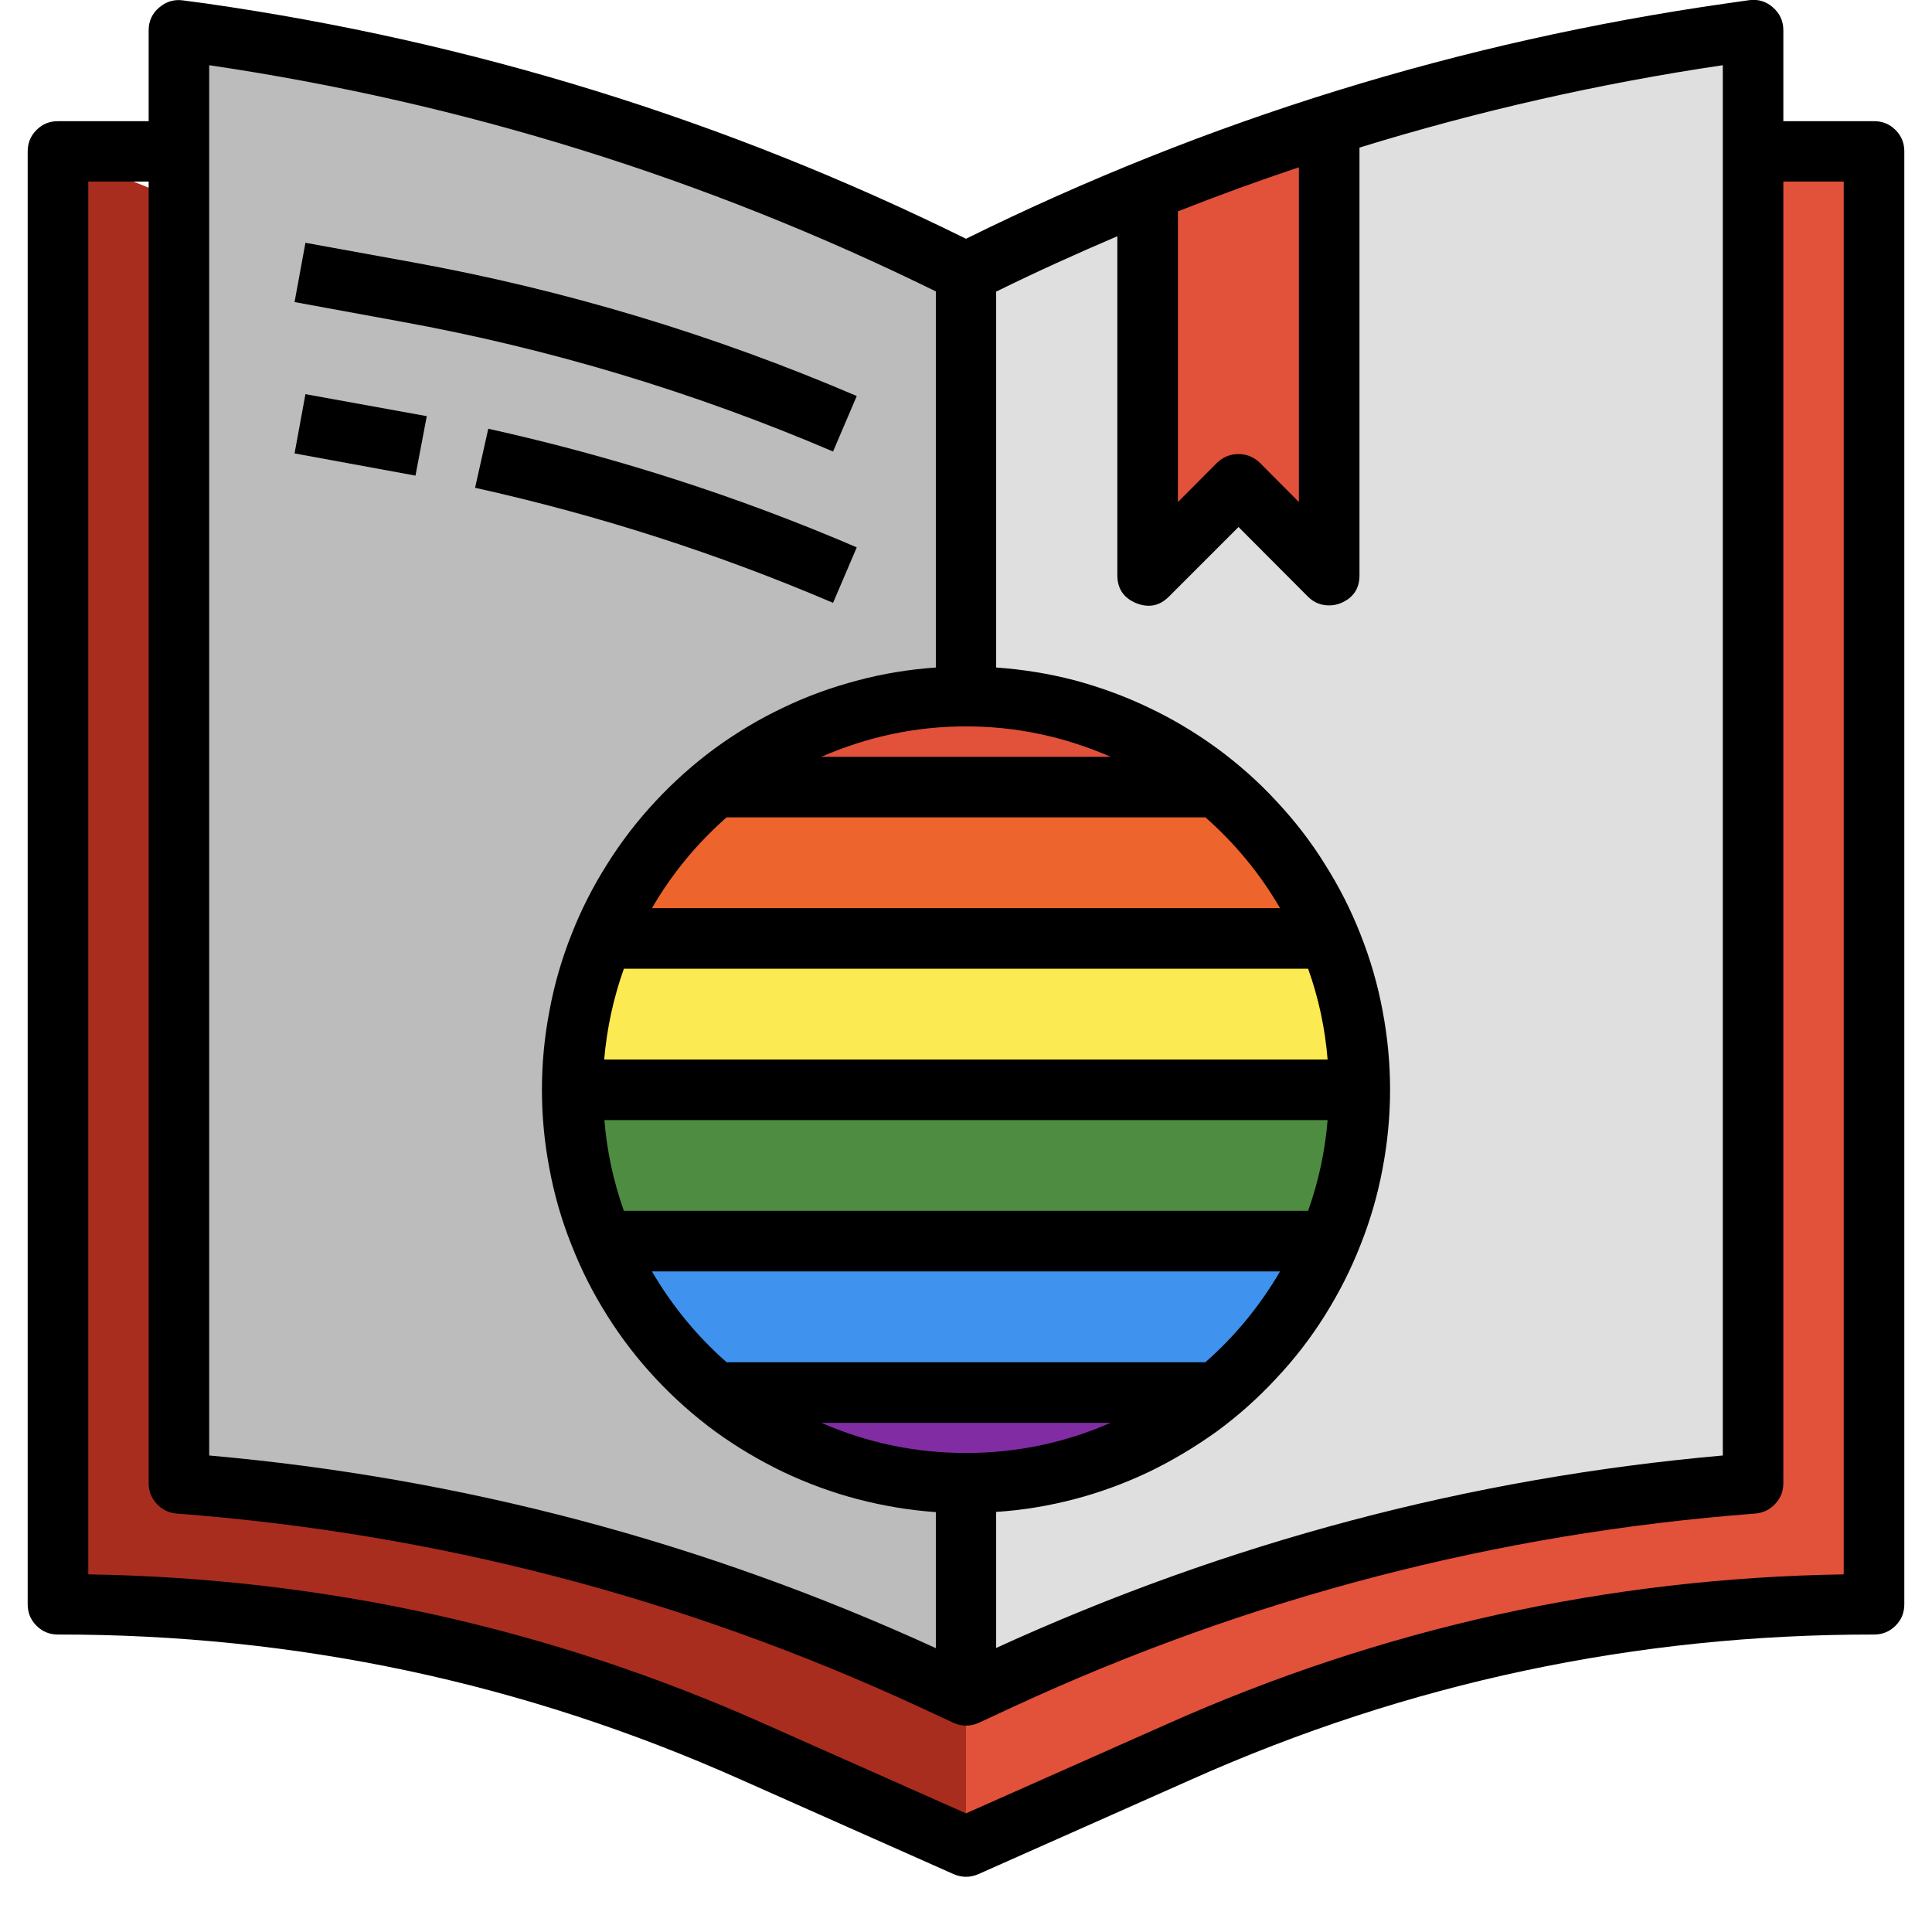 <svg xmlns="http://www.w3.org/2000/svg" xmlns:xlink="http://www.w3.org/1999/xlink" width="48" zoomAndPan="magnify" viewBox="0 0 36 36" height="48" preserveAspectRatio="xMidYMid meet" version="1.0"><defs><clipPath id="957bebf704"><path d="M 12.746 12.258 L 23.254 12.258 L 23.254 22.766 L 12.746 22.766 Z M 12.746 12.258 " clip-rule="nonzero"/></clipPath><clipPath id="bff5be1ccf"><path d="M 0.746 0.258 L 11.254 0.258 L 11.254 10.766 L 0.746 10.766 Z M 0.746 0.258 " clip-rule="nonzero"/></clipPath><clipPath id="9ee0fa9165"><rect x="0" width="12" y="0" height="11"/></clipPath><clipPath id="7b857f1bd3"><path d="M 0.488 0 L 35.512 0 L 35.512 35 L 0.488 35 Z M 0.488 0 " clip-rule="nonzero"/></clipPath></defs><g clip-path="url(#957bebf704)"><g transform="matrix(1, 0, 0, 1, 12, 12)"><g clip-path="url(#9ee0fa9165)"><g clip-path="url(#bff5be1ccf)"><path fill="#dad800" d="M 0.746 0.258 L 11.254 0.258 L 11.254 10.766 L 0.746 10.766 Z M 0.746 0.258 " fill-opacity="1" fill-rule="nonzero"/></g></g></g></g><path fill="#a92d1f" d="M 34.922 2.82 L 34.922 29.895 C 30.41 29.895 26.09 30.809 21.969 32.645 L 18 34.406 L 14.031 32.645 C 9.91 30.809 5.59 29.895 1.078 29.895 L 1.078 2.82 L 9.539 6.203 L 26.461 6.203 Z M 34.922 2.82 " fill-opacity="1" fill-rule="nonzero"/><path fill="#e2513a" d="M 18 6.203 L 18 34.406 L 21.969 32.645 C 26.09 30.809 30.41 29.895 34.922 29.895 L 34.922 2.82 L 28.152 2.82 Z M 18 6.203 " fill-opacity="1" fill-rule="nonzero"/><path fill="#bbbcbb" d="M 18 5.078 C 22.512 2.82 27.266 1.336 32.258 0.621 L 32.664 0.562 L 32.664 27.637 C 27.777 28.016 23.105 29.23 18.656 31.285 L 18 31.586 L 17.344 31.285 C 12.895 29.23 8.223 28.016 3.336 27.637 L 3.336 0.562 L 3.742 0.621 C 8.734 1.336 13.488 2.82 18 5.078 Z M 18 5.078 " fill-opacity="1" fill-rule="nonzero"/><path fill="#dedfde" d="M 32.258 0.621 C 27.266 1.336 22.512 2.82 18 5.078 L 18 31.586 L 18.656 31.285 C 23.105 29.23 27.777 28.016 32.664 27.637 L 32.664 0.562 Z M 32.258 0.621 " fill-opacity="1" fill-rule="nonzero"/><path fill="#e2513a" d="M 25.332 20.305 C 25.332 20.785 25.285 21.266 25.191 21.734 C 25.098 22.207 24.957 22.668 24.773 23.113 C 24.59 23.555 24.363 23.98 24.098 24.379 C 23.828 24.781 23.523 25.148 23.184 25.492 C 22.844 25.832 22.473 26.137 22.074 26.402 C 21.672 26.668 21.25 26.895 20.805 27.078 C 20.359 27.266 19.902 27.402 19.43 27.496 C 18.957 27.59 18.48 27.637 18 27.637 C 17.52 27.637 17.043 27.59 16.57 27.496 C 16.098 27.402 15.641 27.266 15.195 27.078 C 14.75 26.895 14.328 26.668 13.926 26.402 C 13.527 26.137 13.156 25.832 12.816 25.492 C 12.477 25.148 12.172 24.781 11.902 24.379 C 11.637 23.98 11.41 23.555 11.227 23.113 C 11.043 22.668 10.902 22.207 10.809 21.734 C 10.715 21.266 10.668 20.785 10.668 20.305 C 10.668 19.824 10.715 19.348 10.809 18.875 C 10.902 18.402 11.043 17.945 11.227 17.5 C 11.41 17.055 11.637 16.633 11.902 16.23 C 12.172 15.832 12.477 15.461 12.816 15.121 C 13.156 14.781 13.527 14.477 13.926 14.207 C 14.328 13.941 14.75 13.715 15.195 13.531 C 15.641 13.348 16.098 13.207 16.57 13.113 C 17.043 13.02 17.52 12.973 18 12.973 C 18.48 12.973 18.957 13.02 19.43 13.113 C 19.902 13.207 20.359 13.348 20.805 13.531 C 21.25 13.715 21.672 13.941 22.074 14.207 C 22.473 14.477 22.844 14.781 23.184 15.121 C 23.523 15.461 23.828 15.832 24.098 16.23 C 24.363 16.633 24.59 17.055 24.773 17.5 C 24.957 17.945 25.098 18.402 25.191 18.875 C 25.285 19.348 25.332 19.824 25.332 20.305 Z M 25.332 20.305 " fill-opacity="1" fill-rule="nonzero"/><path fill="#822ca4" d="M 22.68 25.945 C 22.355 26.219 22.008 26.457 21.641 26.668 C 21.273 26.879 20.887 27.059 20.488 27.203 C 20.09 27.348 19.68 27.453 19.262 27.527 C 18.844 27.602 18.426 27.637 18 27.637 C 17.574 27.637 17.156 27.602 16.738 27.527 C 16.32 27.453 15.91 27.348 15.512 27.203 C 15.113 27.059 14.727 26.879 14.359 26.668 C 13.992 26.457 13.645 26.219 13.32 25.945 Z M 22.68 25.945 " fill-opacity="1" fill-rule="nonzero"/><path fill="#3f92ed" d="M 24.77 23.125 C 24.305 24.234 23.609 25.176 22.688 25.945 L 13.312 25.945 C 12.391 25.176 11.695 24.234 11.23 23.125 Z M 24.77 23.125 " fill-opacity="1" fill-rule="nonzero"/><path fill="#4e8c41" d="M 25.332 20.305 C 25.332 21.281 25.145 22.223 24.77 23.125 L 11.23 23.125 C 10.855 22.223 10.668 21.281 10.668 20.305 Z M 25.332 20.305 " fill-opacity="1" fill-rule="nonzero"/><path fill="#fcea52" d="M 25.332 20.305 L 10.668 20.305 C 10.668 19.328 10.855 18.387 11.23 17.484 L 24.77 17.484 C 25.145 18.387 25.332 19.328 25.332 20.305 Z M 25.332 20.305 " fill-opacity="1" fill-rule="nonzero"/><path fill="#ed642c" d="M 24.77 17.484 L 11.23 17.484 C 11.695 16.375 12.391 15.438 13.312 14.664 L 22.688 14.664 C 23.609 15.438 24.305 16.375 24.77 17.484 Z M 24.77 17.484 " fill-opacity="1" fill-rule="nonzero"/><path fill="#dedfde" d="M 15.523 8.414 C 12.93 7.305 10.242 6.496 7.469 5.988 L 5.488 5.629 L 5.691 4.52 L 7.672 4.879 C 10.531 5.398 13.293 6.234 15.965 7.379 Z M 15.523 8.414 " fill-opacity="1" fill-rule="nonzero"/><path fill="#dedfde" d="M 15.523 11.234 C 13.367 10.312 11.145 9.598 8.852 9.094 L 9.098 7.988 C 11.457 8.512 13.746 9.25 15.965 10.199 Z M 15.523 11.234 " fill-opacity="1" fill-rule="nonzero"/><path fill="#dedfde" d="M 7.742 8.863 L 5.488 8.449 L 5.691 7.344 L 7.953 7.754 Z M 7.742 8.863 " fill-opacity="1" fill-rule="nonzero"/><path fill="#e2513a" d="M 24.77 2.328 L 24.77 10.719 L 23.078 9.023 L 21.383 10.719 L 21.383 3.555 C 22.496 3.102 23.625 2.695 24.77 2.328 Z M 24.77 2.328 " fill-opacity="1" fill-rule="nonzero"/><g clip-path="url(#7b857f1bd3)"><path fill="#000000" d="M 34.922 2.258 L 33.23 2.258 L 33.23 0.562 C 33.23 0.391 33.164 0.25 33.035 0.137 C 32.906 0.023 32.754 -0.02 32.586 0.004 L 32.18 0.062 C 27.219 0.77 22.492 2.23 18 4.449 C 13.508 2.23 8.781 0.77 3.82 0.062 L 3.414 0.008 C 3.246 -0.016 3.098 0.027 2.965 0.141 C 2.836 0.25 2.77 0.395 2.77 0.562 L 2.77 2.258 L 1.078 2.258 C 0.922 2.258 0.789 2.312 0.68 2.422 C 0.57 2.531 0.516 2.664 0.516 2.82 L 0.516 29.895 C 0.516 30.051 0.57 30.184 0.68 30.293 C 0.789 30.402 0.922 30.457 1.078 30.457 C 5.512 30.453 9.754 31.352 13.805 33.16 L 17.77 34.922 C 17.922 34.988 18.078 34.988 18.23 34.922 L 22.195 33.16 C 26.246 31.352 30.488 30.453 34.922 30.457 C 35.078 30.457 35.211 30.402 35.32 30.293 C 35.43 30.184 35.484 30.051 35.484 29.895 L 35.484 2.82 C 35.484 2.664 35.43 2.531 35.32 2.422 C 35.211 2.312 35.078 2.258 34.922 2.258 Z M 18 13.535 C 18.938 13.535 19.836 13.727 20.695 14.102 L 15.305 14.102 C 16.164 13.727 17.062 13.535 18 13.535 Z M 13.539 15.23 L 22.461 15.23 C 23.016 15.719 23.48 16.281 23.852 16.922 L 12.148 16.922 C 12.52 16.281 12.984 15.719 13.539 15.23 Z M 11.625 18.051 L 24.375 18.051 C 24.57 18.598 24.691 19.16 24.738 19.742 L 11.258 19.742 C 11.309 19.16 11.43 18.598 11.625 18.051 Z M 24.738 20.871 C 24.691 21.449 24.57 22.012 24.375 22.562 L 11.625 22.562 C 11.43 22.012 11.309 21.449 11.262 20.871 Z M 23.852 23.691 C 23.48 24.328 23.016 24.895 22.461 25.383 L 13.539 25.383 C 12.984 24.895 12.52 24.328 12.148 23.691 Z M 20.695 26.512 C 19.836 26.887 18.938 27.074 18 27.074 C 17.062 27.074 16.164 26.887 15.305 26.512 Z M 18.562 28.172 C 19.059 28.141 19.543 28.059 20.023 27.934 C 20.5 27.809 20.965 27.637 21.41 27.426 C 21.855 27.211 22.277 26.957 22.68 26.668 C 23.078 26.375 23.445 26.047 23.781 25.684 C 24.121 25.324 24.422 24.934 24.684 24.516 C 24.949 24.094 25.172 23.656 25.352 23.195 C 25.535 22.734 25.672 22.262 25.762 21.777 C 25.855 21.289 25.902 20.801 25.902 20.305 C 25.902 19.809 25.855 19.32 25.762 18.832 C 25.672 18.348 25.535 17.875 25.352 17.414 C 25.172 16.953 24.949 16.516 24.684 16.098 C 24.422 15.676 24.121 15.289 23.781 14.926 C 23.445 14.562 23.078 14.238 22.68 13.945 C 22.277 13.652 21.855 13.398 21.41 13.188 C 20.965 12.973 20.5 12.805 20.023 12.676 C 19.543 12.551 19.059 12.473 18.562 12.438 L 18.562 5.434 C 19.309 5.066 20.059 4.727 20.82 4.402 L 20.82 10.719 C 20.82 10.969 20.938 11.141 21.168 11.238 C 21.402 11.332 21.605 11.293 21.781 11.117 L 23.078 9.82 L 24.371 11.117 C 24.48 11.227 24.613 11.281 24.77 11.281 C 24.844 11.281 24.914 11.266 24.984 11.238 C 25.215 11.141 25.332 10.969 25.332 10.719 L 25.332 2.75 C 27.551 2.066 29.805 1.555 32.102 1.215 L 32.102 27.121 C 27.383 27.539 22.871 28.738 18.562 30.707 Z M 21.949 3.938 C 22.691 3.645 23.445 3.371 24.203 3.117 L 24.203 9.355 L 23.477 8.625 C 23.363 8.516 23.23 8.461 23.078 8.461 C 22.922 8.461 22.789 8.516 22.676 8.625 L 21.949 9.355 Z M 3.898 1.215 C 8.629 1.914 13.145 3.32 17.438 5.43 L 17.438 12.438 C 16.941 12.473 16.457 12.551 15.977 12.68 C 15.5 12.805 15.035 12.973 14.59 13.188 C 14.145 13.398 13.723 13.652 13.32 13.945 C 12.922 14.238 12.555 14.566 12.219 14.926 C 11.879 15.289 11.578 15.68 11.316 16.098 C 11.051 16.516 10.828 16.953 10.648 17.414 C 10.465 17.875 10.328 18.348 10.238 18.836 C 10.145 19.32 10.098 19.812 10.098 20.305 C 10.098 20.801 10.145 21.293 10.238 21.777 C 10.328 22.262 10.465 22.738 10.648 23.195 C 10.828 23.656 11.051 24.098 11.316 24.516 C 11.578 24.934 11.879 25.324 12.219 25.688 C 12.555 26.047 12.922 26.375 13.32 26.668 C 13.723 26.961 14.145 27.211 14.59 27.426 C 15.035 27.637 15.5 27.809 15.977 27.934 C 16.457 28.059 16.941 28.141 17.438 28.176 L 17.438 30.711 C 13.129 28.738 8.617 27.539 3.898 27.121 Z M 34.355 29.336 C 29.961 29.406 25.754 30.336 21.738 32.129 L 18 33.789 L 14.262 32.129 C 10.246 30.336 6.039 29.406 1.645 29.336 L 1.645 3.383 L 2.77 3.383 L 2.77 27.637 C 2.77 27.785 2.82 27.914 2.922 28.023 C 3.02 28.129 3.145 28.191 3.293 28.203 C 8.113 28.57 12.719 29.77 17.109 31.797 L 17.766 32.102 C 17.922 32.172 18.082 32.172 18.238 32.102 L 18.895 31.797 C 23.281 29.77 27.887 28.57 32.707 28.203 C 32.855 28.191 32.98 28.129 33.078 28.023 C 33.18 27.914 33.23 27.785 33.23 27.637 L 33.23 3.383 L 34.355 3.383 Z M 34.355 29.336 " fill-opacity="1" fill-rule="nonzero"/></g><path fill="#000000" d="M 15.523 8.414 L 15.965 7.379 C 13.293 6.234 10.531 5.402 7.672 4.883 L 5.691 4.523 L 5.488 5.629 L 7.469 5.992 C 10.242 6.496 12.93 7.305 15.523 8.414 Z M 15.523 8.414 " fill-opacity="1" fill-rule="nonzero"/><path fill="#000000" d="M 15.965 10.199 C 13.746 9.246 11.457 8.512 9.098 7.988 L 8.852 9.09 C 11.145 9.598 13.367 10.312 15.523 11.234 Z M 15.965 10.199 " fill-opacity="1" fill-rule="nonzero"/><path fill="#000000" d="M 5.488 8.449 L 7.742 8.863 L 7.953 7.754 L 5.691 7.344 Z M 5.488 8.449 " fill-opacity="1" fill-rule="nonzero"/></svg>